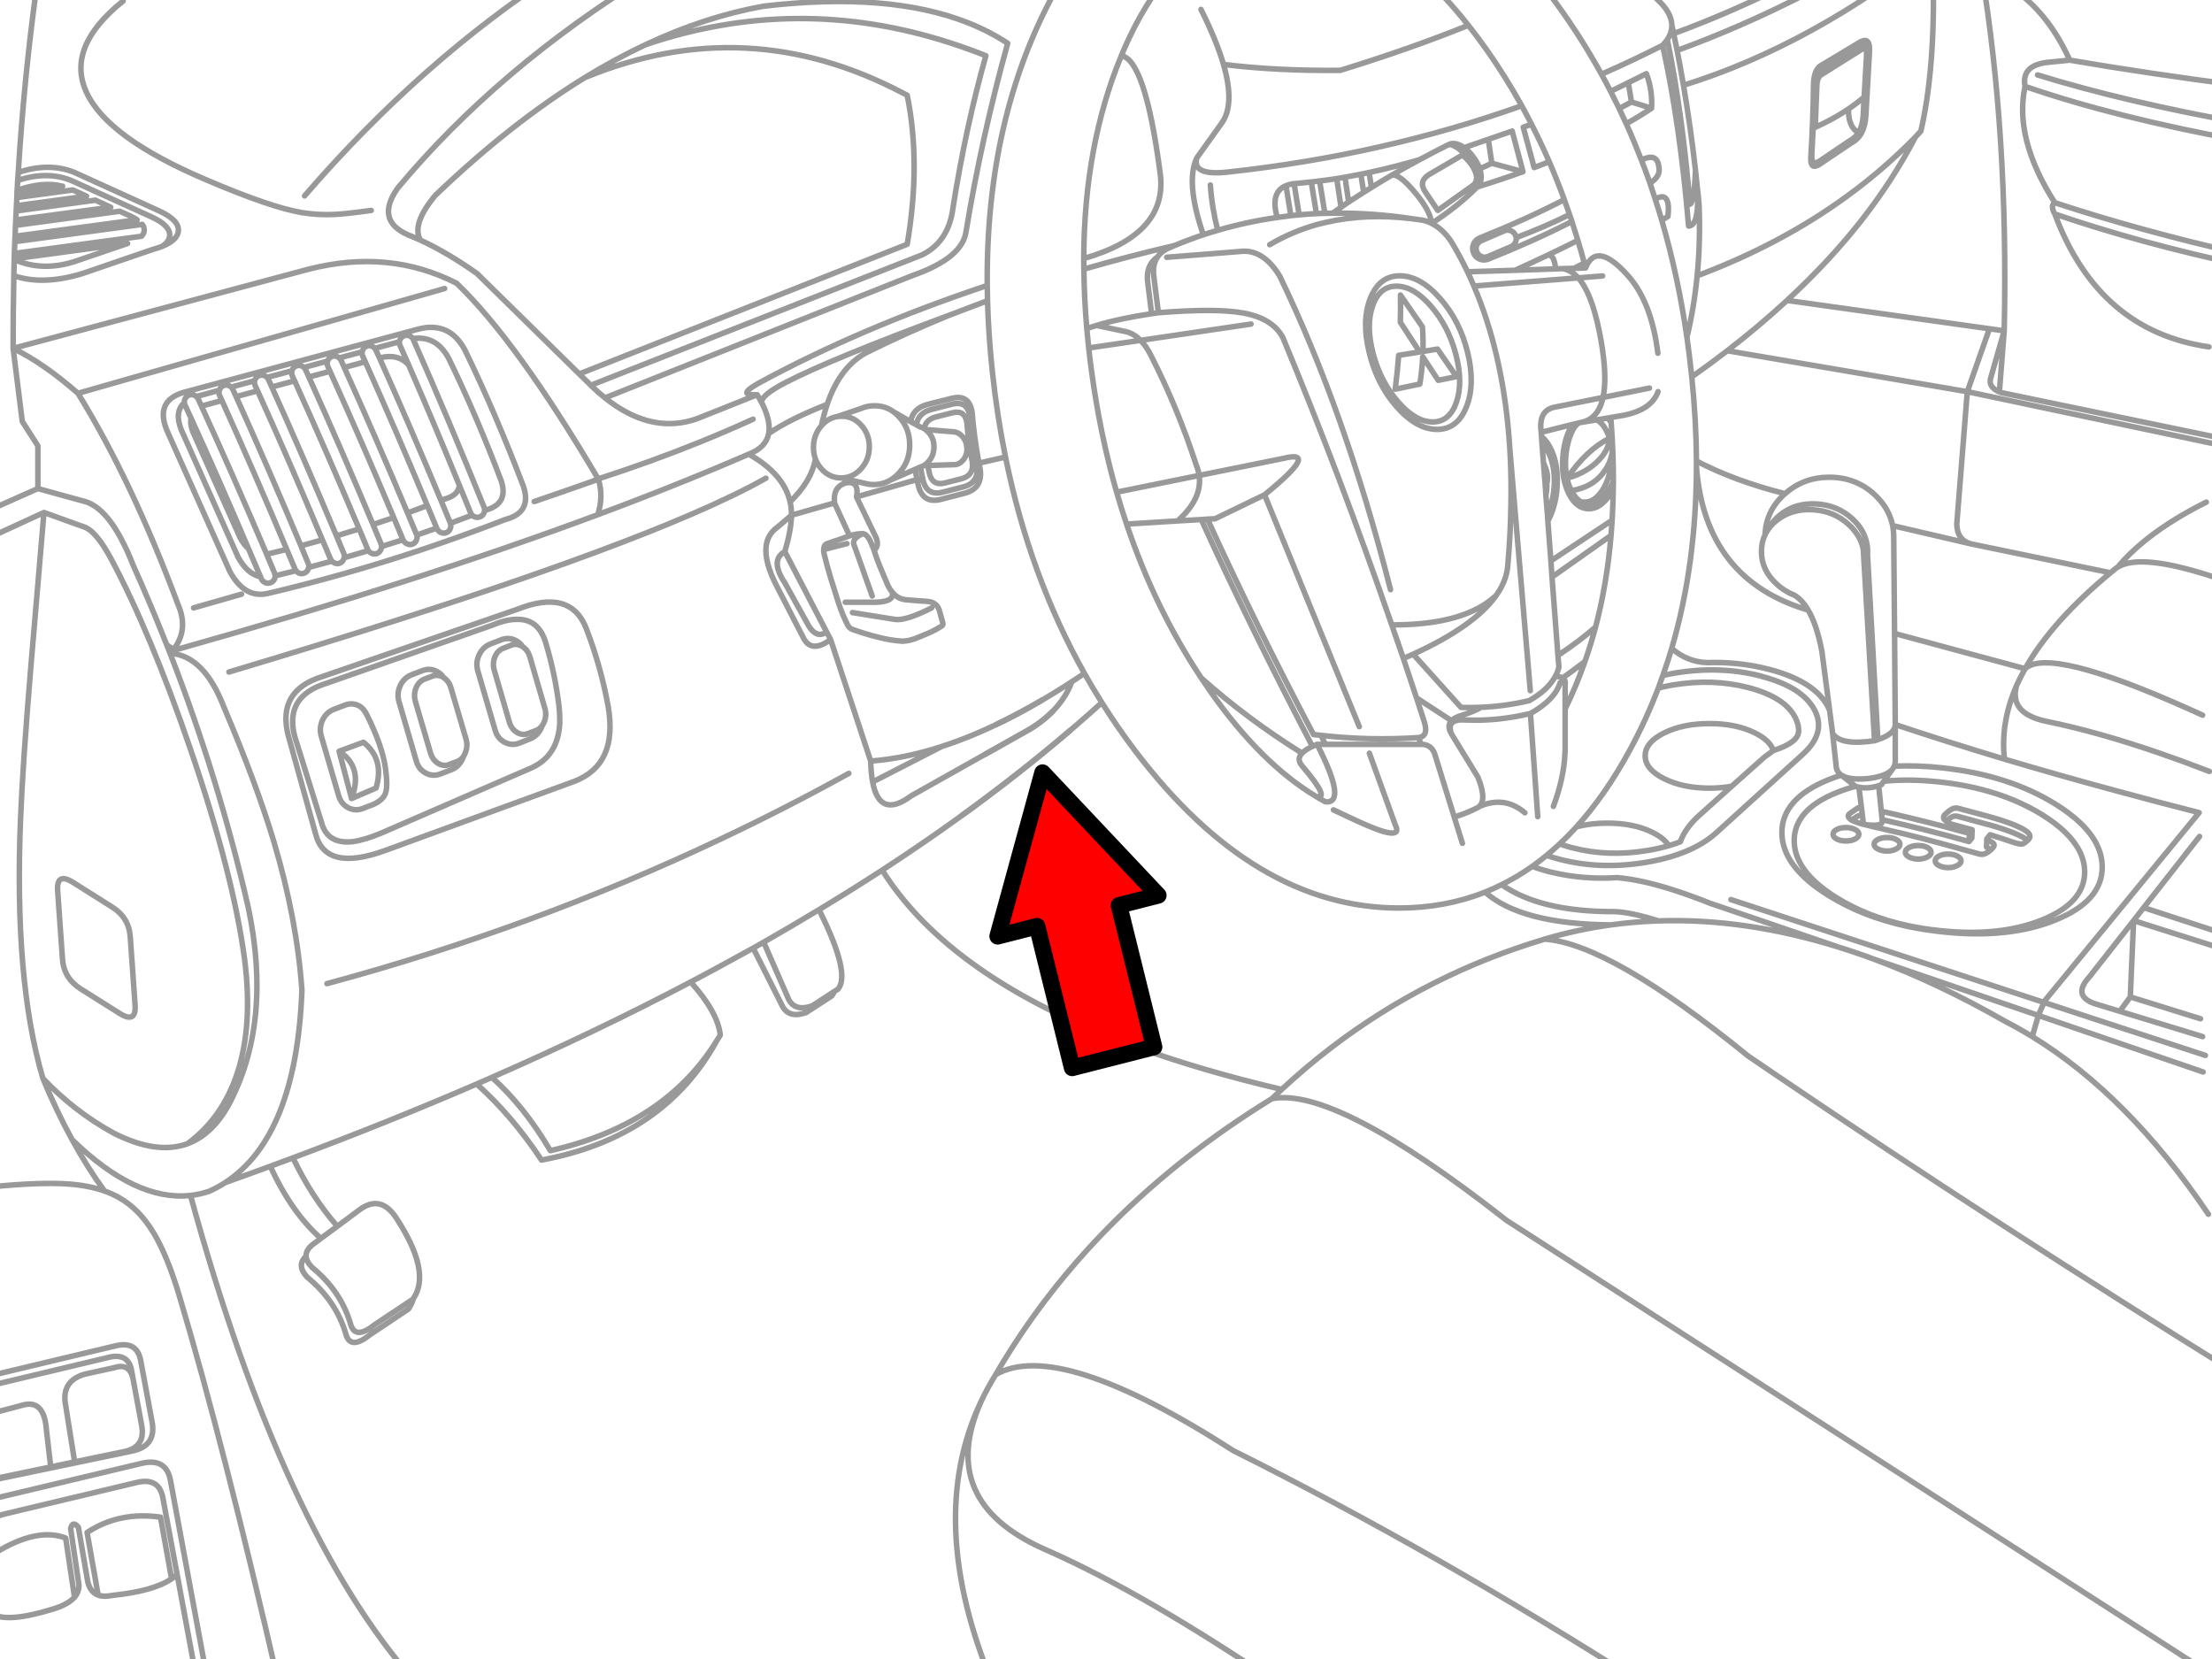 <?xml version="1.0" encoding="utf-8"?>

<!DOCTYPE svg PUBLIC "-//W3C//DTD SVG 1.1//EN" "http://www.w3.org/Graphics/SVG/1.1/DTD/svg11.dtd">
<svg version="1.1" id="Layer_1" xmlns="http://www.w3.org/2000/svg" xmlns:xlink="http://www.w3.org/1999/xlink" x="0px" y="0px"
	 width="400px" height="300px" viewBox="0 0 400 300" style="enable-background:new 0 0 400 300;" xml:space="preserve">
<style type="text/css">
<![CDATA[
	.st0{fill:#FF0000;stroke:#000000;stroke-width:3;stroke-linecap:round;stroke-linejoin:round;stroke-miterlimit:10;}
	.st1{fill:none;stroke:#999999;stroke-linecap:round;stroke-linejoin:round;}
]]>
</style>
<g>
	<path id="a" class="st1" d="M117.325-4.525C99.183,6.645,84.05,19.487,71.925,34c-2.751,3.896-2.126,6.72,1.875,8.475
		c0.732,0.29,1.475,0.606,2.225,0.95c-1.103-1.916-0.203-4.616,2.7-8.1c9.084-8.694,18.084-15.786,27-21.275
		c3.688-2.265,7.363-4.257,11.025-5.975c7.155-3.368,14.255-5.685,21.3-6.95c15.15-1.783,27.509-0.775,37.075,3.025
		c2.567,1.025,4.934,2.25,7.1,3.675c-3.142,11.333-5.649,22.667-7.524,34c-0.424,3.223-3.657,5.89-9.7,8L109.4,71.95
		c5.255,4.197,10.48,5.556,15.676,4.075c0.4-0.117,0.8-0.25,1.199-0.4l10.65-4.25c-2.558,0.151-2.49-0.532,0.2-2.05
		c12.25-6.675,26.051-12.575,41.399-17.7c-0.175-20.159,3.867-37.809,12.125-52.95c0.708-1.303,1.433-2.561,2.176-3.775
		 M277.025-5.1c1,1.214,1.991,2.472,2.976,3.775c3.553,4.676,6.752,9.593,9.6,14.75c3.737-1.637,7.421-3.379,11.05-5.225
		c0.331-0.347,0.615-0.697,0.851-1.05c0.564-0.851,0.84-1.718,0.824-2.6c-0.011-0.364-0.068-0.73-0.175-1.1
		c-0.38-1.366-1.446-2.766-3.2-4.2 M327.675-5.1c-0.679,0.355-1.354,0.706-2.025,1.05c-8.16,4.137-15.827,7.512-23,10.125
		c0.213,1.01,0.421,2.027,0.625,3.05c7.656-2.789,15.348-6.155,23.075-10.1c2.571-1.311,5.146-2.686,7.725-4.125 M399.449,62.725
		c-13.295-1.894-22.587-9.902-27.875-24.025c-0.573-1.027-0.573-1.711,0-2.05c-4.953-7.764-6.745-14.772-5.375-21.025
		c-0.472-2.474,0.812-3.916,3.851-4.325l4.225-0.425c-2.382-5.263-5.481-9.33-9.3-12.2 M336.625,8.95l-7.375,4.625l-0.2,0.2
		c-0.299,0.33-0.466,0.863-0.5,1.6l-0.3,7.65c0.622-0.281,1.23-0.573,1.824-0.875c1.502-0.755,2.902-1.572,4.2-2.45
		c1.004-0.681,1.946-1.397,2.825-2.15l0.425-7.325c0.128-1.812-0.38-2.429-1.524-1.85l-6.926,4.2l-0.199,0.2
		c-0.503,0.604-0.77,1.512-0.801,2.725c-0.027,2.559-0.094,5.125-0.199,7.7l0.375-0.175 M338.05,9.525l-0.65,11.45
		c-0.146,2.417-1.021,4.042-2.625,4.875l-5.8,3.9c-1.068,0.677-1.576,0.277-1.525-1.2c0.279-4.48,0.446-8.938,0.5-13.375
		c0.033-1.301,0.316-2.276,0.851-2.925l0.2-0.225l7.449-4.475C337.665,6.929,338.198,7.587,338.05,9.525L338.05,9.525z
		 M334.275,19.7c-0.055,1.78,0.354,3.081,1.226,3.9 M337.1,17.55l-0.175,3.375c-0.145,2.257-0.97,3.773-2.476,4.55l-5.399,3.65
		c-0.997,0.639-1.473,0.272-1.425-1.1c0.099-1.611,0.182-3.22,0.25-4.825 M339.175-1.6c-3.817,2.576-7.659,4.926-11.525,7.05
		c-7.649,4.209-15.391,7.534-23.225,9.975c0.862,5.027,1.588,10.161,2.175,15.4c0.123,1.087,0.239,2.179,0.35,3.275l0.125,1.125
		c0.062,0.63,0.119,1.264,0.176,1.9c0.169,4.383,0.053,8.633-0.351,12.75c10.146-3.808,19.204-8.625,27.175-14.45
		c4.427-3.23,8.519-6.772,12.275-10.625l1-1.075c1.766-7.622,2.507-17.23,2.225-28.825 M346.35,24.8
		c-2.677,5.163-5.935,10.196-9.775,15.1c-3.882,4.94-8.356,9.749-13.425,14.425l36.601,5.125l2.675,0.375
		c0.516-23.596-0.851-45.237-4.101-64.925 M359.75,59.45l-4,11.375l49.475,10.45 M362.425,59.825l-0.875,11.05L361.875,71
		l43.35,8.975 M362.425,59.825l-2.45,8.55c-0.312,1.083,0.214,1.916,1.575,2.5 M321.875,93.125c-0.854,0.697-1.504,1.48-1.95,2.35
		c0.362-0.472,0.796-0.914,1.3-1.325c1.817-1.466,4.009-2.125,6.575-1.975c2.563,0.144,4.746,1.052,6.55,2.725
		c1.436,1.328,2.302,2.828,2.6,4.5c0.083,0.446,0.125,0.904,0.125,1.375l-0.024,0.475l1.925,32.7l0.6-0.2l-1.875-33.525l0.025-0.5
		c-0.001-0.462-0.042-0.912-0.125-1.35c-0.298-1.68-1.165-3.188-2.6-4.525c-1.805-1.673-3.987-2.582-6.551-2.725
		C325.884,90.983,323.693,91.65,321.875,93.125L321.875,93.125z M342.25,95.05l14.05,3.275c-1.608-0.499-2.426-1.69-2.45-3.575
		l1.9-23.925l-43.4-7.4c-2.063,1.593-4.205,3.168-6.425,4.725c0.536,5.228,0.819,10.302,0.85,15.225
		c4.66,2.422,10.002,4.389,16.025,5.9c2.227-1.98,4.894-2.972,8-2.975c3.217,0.001,5.959,1.06,8.225,3.175
		C340.752,91.083,341.827,92.94,342.25,95.05c0.133,0.683,0.199,1.391,0.199,2.125V97.5l0.15,17.05l23.6,6.375
		c3.189-5.684,8.339-11.467,15.45-17.35l-25.35-5.25 M381.65,103.575l0.75-0.625c0.166-0.146,0.35-0.279,0.55-0.4
		c2.708-3.246,6.441-6.288,11.2-9.125c1.507-0.895,3.115-1.77,4.825-2.625 M382.949,102.55c2.474-1.525,7.374-1.208,14.7,0.95
		c1.911,0.567,3.986,1.259,6.226,2.075 M398.3,129.325c-0.946-0.431-1.872-0.848-2.775-1.25c-16.707-7.457-26.482-9.84-29.325-7.15
		c-0.581,1.029-1.098,2.055-1.55,3.075c-0.925,3.385,0.926,5.543,5.55,6.475c6.069,1.244,12.777,3.127,20.125,5.65
		c2.962,1.021,6.028,2.146,9.2,3.375 M364.65,124c-1.957,4.489-2.682,8.914-2.175,13.275c6.72,2.003,13.695,3.979,20.925,5.925
		c4.652,1.262,9.41,2.512,14.275,3.75l-27.9,34l-0.149,0.325l29.175,9.574 M319.925,95.475L319.8,95.65
		c-0.244,0.334-0.452,0.684-0.625,1.05c-0.435,0.917-0.651,1.925-0.65,3.025c-0.003,2.229,0.896,4.179,2.7,5.85
		c0.725,0.674,1.508,1.225,2.35,1.65c0.275,0.139,0.56,0.264,0.851,0.375c0.961,0.552,1.812,1.46,2.55,2.725
		c1.044,1.774,1.869,4.249,2.475,7.425l1.4,10.7l0.55,4.2c0.972,1.469,3.497,1.903,7.575,1.3 M336.949,99.4l0.101,1.85
		 M339.574,133.75c2.072-0.691,3.122-1.6,3.15-2.725L342.6,114.55 M325.225,132.4c-0.127,1.289-1.644,2.397-4.55,3.325l-1.575,1.15
		l-5.95,5.3l-6.1,5.475c-1.563,1.46-2.63,2.985-3.2,4.575c-0.656,0.257-1.348,0.49-2.075,0.7c-1.16,0.339-2.41,0.622-3.75,0.851
		c-4.829,0.816-9.404,0.658-13.725-0.476h-0.025c-0.793-0.211-1.534-0.444-2.225-0.7c-0.777,0.727-1.569,1.418-2.375,2.075
		c0.721,0.253,1.487,0.487,2.3,0.7H282c4.951,1.299,10.192,1.482,15.725,0.55c1.635-0.276,3.151-0.626,4.55-1.05
		c3.349-1.008,6.041-2.434,8.075-4.275l15.625-14.175c2.889-2.607,3.605-5.291,2.15-8.05c-1.454-2.755-4.654-4.78-9.601-6.075
		l-0.024-0.025c-4.948-1.293-10.19-1.477-15.726-0.55c-0.715,0.128-1.406,0.27-2.075,0.425c-0.265,0.763-0.539,1.521-0.824,2.275
		c0.819-0.21,1.678-0.393,2.574-0.55c4.841-0.812,9.424-0.654,13.75,0.475c4.327,1.136,7.127,2.912,8.4,5.325
		c0.478,0.901,0.694,1.792,0.65,2.675L325.225,132.4L325.225,132.4z M330.85,128.45c-0.095-0.233-0.203-0.466-0.325-0.7
		c-1.605-3.039-5.13-5.272-10.575-6.7h-0.024c-3.168-0.831-6.443-1.247-9.825-1.25c-0.465,0.002-0.932,0.011-1.4,0.025
		c-2.438-0.098-4.571-0.956-6.399-2.575c-0.495,1.657-1.028,3.29-1.601,4.9 M362.475,137.275c-6.848-2.055-13.431-4.138-19.75-6.25
		v6.675c-0.003,0.305-0.061,0.588-0.175,0.85c2.713-0.129,5.597-0.029,8.649,0.3c8.001,0.867,14.826,3.05,20.476,6.55
		c1.815,1.129,3.341,2.287,4.575,3.475c2.6,2.507,3.899,5.148,3.899,7.925c0.002,4.103-2.823,7.294-8.475,9.575
		c-5.649,2.285-12.475,2.994-20.476,2.125c-2.159-0.23-4.234-0.556-6.225-0.975c-5.386-1.153-10.145-3.012-14.275-5.575
		c-5.65-3.499-8.476-7.299-8.475-11.4c-0.001-4.095,2.824-7.287,8.475-9.575c0.739-0.295,1.497-0.562,2.275-0.8
		c-0.475-0.324-0.774-0.757-0.9-1.3l-0.675-6.225 M332.975,140.175l0.05,0.025c0.966,0.614,2.6,0.806,4.9,0.575
		c2.108-0.269,3.525-0.81,4.25-1.625c0.118-0.143,0.219-0.292,0.3-0.45l0.075-0.15 M333.025,140.2l2.5,2
		c0.207,0.06,0.415,0.11,0.625,0.15c1.138,0.225,2.329,0.133,3.575-0.275l0.5-0.175l0.425-0.625l1.525-2.125 M336.15,142.35
		l0.45,3.6l0.175,1.475l0.2,1.65l0.175,0.025c2.261,0.316,3.336,0.083,3.226-0.7l-0.025-0.175l-0.15-1.525l-0.475-4.625
		 M336.6,145.95c-0.272,0.011-0.531,0.094-0.775,0.25c-0.358,0.229-0.783,0.521-1.274,0.875c-0.494,0.359-0.428,0.751,0.2,1.175
		l0.1,0.05c0.346-0.244,0.653-0.452,0.925-0.625c0.312-0.205,0.645-0.288,1-0.25 M340.65,141.275
		c3.086-0.311,6.437-0.269,10.05,0.125c7.258,0.781,13.449,2.756,18.575,5.925c1.762,1.092,3.22,2.217,4.375,3.375
		c2.211,2.209,3.319,4.534,3.325,6.975c-0.005,3.718-2.571,6.609-7.7,8.675c-5.126,2.072-11.317,2.713-18.575,1.926
		c-1.907-0.201-3.74-0.484-5.5-0.851c-4.936-1.042-9.294-2.733-13.074-5.075c-5.121-3.176-7.68-6.627-7.676-10.35
		c-0.004-3.711,2.555-6.603,7.676-8.675c1.086-0.439,2.219-0.814,3.399-1.125 M364.5,150.775c1.048,0.447,1.765,0.847,2.149,1.199
		l0.125-0.125c0.372-0.373,0.396-0.757,0.075-1.149c-0.312-0.403-1.078-0.87-2.3-1.4c-1.224-0.523-2.815-1.057-4.775-1.6
		l-0.225-0.075l-5.425-1.45c-0.412-0.113-0.804-0.063-1.175,0.15c-0.374,0.209-0.773,0.518-1.2,0.925
		c-0.423,0.412-0.39,0.804,0.1,1.175l0.075,0.075c0.335-0.307,0.652-0.548,0.95-0.725c0.371-0.213,0.763-0.263,1.175-0.15
		l5.425,1.475l0.25,0.05C361.684,149.702,363.276,150.244,364.5,150.775L364.5,150.775z M359.225,153.175
		c0.14,0.108,0.397,0.274,0.775,0.5l0.324-0.325c0.25-0.259,0.333-0.492,0.25-0.699c-0.055-0.119-0.172-0.228-0.35-0.325
		c-0.473-0.286-0.789-0.495-0.95-0.625L359.225,153.175L359.225,153.175z M359.275,151.7l0.601-0.75
		c1.493,0.461,2.776,0.878,3.85,1.25c1.078,0.372,1.762,0.505,2.05,0.399c0.254-0.101,0.545-0.309,0.875-0.625 M356.125,150.7
		l-0.051,1.475l0.5-0.649l0.051-1.476L356.125,150.7c-1.573-0.44-3.14-0.865-4.7-1.275c-3.771-0.988-7.513-1.897-11.226-2.725
		 M337.15,149.1c0.896,0.242,2.021,0.508,3.375,0.8l0.375,0.1c3.486,0.744,8.578,2.061,15.275,3.95l0.2,0.05l1.524,0.425
		c0.411,0.122,0.82,0.081,1.226-0.125c0.294-0.156,0.585-0.364,0.875-0.625 M351.925,148.5c0.457,0.331,0.915,0.548,1.375,0.65
		l3.325,0.9 M349.199,154.125c0.008,0.333-0.217,0.617-0.675,0.85c-0.456,0.244-1.006,0.369-1.649,0.375
		c-0.639-0.006-1.188-0.131-1.65-0.375c-0.451-0.232-0.676-0.517-0.675-0.85c-0.001-0.342,0.224-0.634,0.675-0.875
		c0.462-0.236,1.012-0.353,1.65-0.35c0.644-0.003,1.193,0.113,1.649,0.35C348.983,153.491,349.207,153.783,349.199,154.125z
		 M352.275,156.9c-0.638-0.006-1.188-0.131-1.649-0.375c-0.451-0.234-0.677-0.518-0.675-0.851c-0.002-0.342,0.224-0.634,0.675-0.875
		c0.462-0.235,1.012-0.353,1.649-0.35c0.645-0.003,1.194,0.114,1.65,0.35c0.465,0.241,0.698,0.533,0.7,0.875
		c-0.002,0.333-0.235,0.616-0.7,0.851C353.469,156.77,352.919,156.895,352.275,156.9z M342.875,151.8
		c0.465,0.241,0.698,0.533,0.7,0.875c-0.002,0.333-0.235,0.616-0.7,0.851c-0.447,0.244-0.989,0.369-1.625,0.375
		c-0.646-0.006-1.205-0.131-1.675-0.375c-0.452-0.234-0.677-0.518-0.676-0.851c-0.001-0.342,0.224-0.634,0.676-0.875
		c0.47-0.235,1.028-0.353,1.675-0.35C341.886,151.447,342.428,151.564,342.875,151.8z M335.45,151.725
		c-0.456,0.236-1.007,0.354-1.65,0.351c-0.638,0.003-1.188-0.114-1.65-0.351c-0.451-0.241-0.676-0.533-0.675-0.875
		c-0.001-0.333,0.224-0.616,0.675-0.85c0.462-0.236,1.013-0.353,1.65-0.35c0.644-0.002,1.194,0.114,1.65,0.35
		c0.465,0.233,0.698,0.517,0.699,0.85C336.149,151.191,335.915,151.483,335.45,151.725z M279.675,154.675
		c-0.851,0.706-1.717,1.373-2.6,2c0.863,0.319,1.788,0.61,2.774,0.875l0.825,0.2c3.772,0.9,7.698,1.217,11.775,0.95
		c1.488,0.131,3.105,0.39,4.85,0.774c3.462,0.779,7.429,2.063,11.9,3.851l23.225,7.925c1.666,0.515,3.341,1.072,5.025,1.675
		c0.448,0.162,0.898,0.329,1.35,0.5l29.8,10.2l1.025-2.35L313,162.675 M338.8,173.425c7.761,2.868,15.702,6.627,23.825,11.274
		c1.644,0.85,3.269,1.767,4.875,2.75l1.1-3.824l29.8,10.225 M397.75,151.25l-10.101,12.875l17.575,5.75 M387.65,164.125l-1.825,2.35
		l17.101,5.426 M383.324,182.875l1.9-2.6l0.6-13.801l-7.949,10.125c-2.307,2.486-1.773,4.188,1.6,5.101L383.324,182.875
		l14.976,4.575 M385.225,180.275l12.7,3.949 M334.85,148.3c0.365,0.219,1.074,0.478,2.125,0.775 M340.35,148.225
		c5.188,1.162,10.429,2.478,15.725,3.95 M368.449,13.55c10.693,3.29,22.952,6.173,36.775,8.65 M366.199,15.625
		c10.861,3.747,23.869,7.014,39.025,9.8 M374.275,10.875c9.546,1.641,19.863,3.175,30.95,4.6 M371.574,38.7
		c10.507,3.58,21.724,6.638,33.65,9.175 M405.225,45.875c-12.045-2.735-23.262-5.81-33.65-9.225 M367.5,187.449
		c11.595,7.113,22.212,17.822,31.85,32.125 M302.324,4.55l0.325,1.525 M294.45,14.95l-3.2,1.575c0.528,1.025,1.045,2.059,1.55,3.1
		l2.226-1.175L294.45,14.95l3.274-1.625c0.762,2.083,1.07,4.167,0.925,6.25c-1.371,0.934-2.896,1.867-4.574,2.8
		c0.971,2.154,1.887,4.346,2.75,6.575c1.91-0.96,2.96-0.543,3.149,1.25c0.257,1.091-0.276,2.066-1.6,2.925
		c0.325,0.961,0.643,1.928,0.949,2.9c1.87-1.121,2.637-0.087,2.301,3.1l-1.125,0.7c1.973,6.747,3.489,13.805,4.55,21.175
		c0.864-3.593,1.48-7.301,1.85-11.125 M289.6,13.425c0.565,1.023,1.115,2.057,1.65,3.1 M298.65,19.575l-3.625-1.125 M292.8,19.625
		c0.437,0.91,0.861,1.827,1.275,2.75 M296.825,28.95c0.536,1.378,1.053,2.77,1.55,4.175 M286.725,48.45l-0.225-0.875
		c-0.62,0.317-1.245,0.633-1.875,0.95L286.725,48.45c0.229-0.584,0.496-1.051,0.8-1.4c0.428-0.486,0.928-0.745,1.5-0.775
		c1.404-0.091,3.237,1.15,5.5,3.725c2.763,3.181,4.521,7.806,5.275,13.875 M256.425-5.1c3.087,2.679,6.12,5.904,9.1,9.675
		c1.133,1.429,2.258,2.937,3.375,4.525c2.257,3.208,4.349,6.55,6.275,10.025c0.608,1.102,1.2,2.219,1.775,3.35
		c1.131,2.208,2.197,4.466,3.199,6.775c0.969,2.236,1.877,4.519,2.726,6.85c0.326,0.893,0.643,1.792,0.95,2.7l0.425,1.25
		c0.37,1.132,0.729,2.274,1.075,3.425c0.41,1.353,0.802,2.719,1.175,4.1 M299.324,36.025c0.409,1.254,0.801,2.521,1.176,3.8
		 M301.5,7.15c1.805,8.777,3.171,18.702,4.1,29.775c0.486-0.114,0.82-2.147,1-6.1 M306.949,34.1
		c0.027,0.503,0.044,0.978,0.051,1.425l0.074-0.3 M300.65,8.2c2.106,9.477,3.673,20.369,4.7,32.675
		c1.162-0.027,1.712-1.81,1.65-5.35 M303.275,9.125c0.409,2.081,0.792,4.181,1.15,6.3 M280.15,29.25
		c-0.889,0.354-1.797,0.704-2.725,1.05L275.45,23l1.5-0.525 M218.875,33.45c0.16,2.593,0.602,5.327,1.325,8.2
		c3.523-1.033,7.114-1.808,10.774-2.325c-0.89-3.032-0.365-4.949,1.575-5.75c0.425-0.179,0.916-0.304,1.475-0.375h0.075
		c1.008-0.081,2.024-0.181,3.05-0.3c0.49-0.053,0.982-0.111,1.476-0.175c1.025-0.124,2.059-0.266,3.1-0.425
		c0.488-0.08,0.979-0.163,1.476-0.25c0.958-0.169,1.924-0.353,2.899-0.55c0.48-0.096,0.964-0.196,1.45-0.3
		c2.979-0.639,6.029-1.414,9.15-2.325c1.735-0.936,3.519-1.86,5.35-2.775c0.668-0.286,1.443-0.169,2.325,0.35l0.399,0.25l4.351-1.5
		l4.325-1.5l1.949,7.35c-2.632,0.947-5.398,1.873-8.3,2.775c-2.278,2.315-5.021,4.506-8.225,6.575c1.354,0.662,2.554,1.779,3.6,3.35
		c1.042,1.734,2.008,3.535,2.9,5.4l8.6-0.275c1.992-0.905,3.95-1.813,5.875-2.725c1.859-0.884,3.684-1.776,5.476-2.675
		 M257.725,34.675L260,38.05l6.45-4.6c0.688-0.63,0.754-1.53,0.2-2.7c-0.462-0.978-1.187-1.886-2.176-2.725l-6.074,3.55
		C257.11,32.395,256.884,33.428,257.725,34.675L257.725,34.675z M246.1,31.5v0.125l0.5,3.15c0.462-0.292,0.929-0.583,1.4-0.875
		l-0.4-2.525l-0.05-0.175 M241.725,32.3v0.025l0.775,5.15c0.453-0.319,0.911-0.636,1.375-0.95l-0.65-4.425l-0.024-0.05
		 M243.875,36.525c0.89-0.588,1.798-1.171,2.725-1.75 M248,33.9c1.197-0.75,2.422-1.491,3.675-2.225
		c1.629-0.943,3.304-1.876,5.025-2.8 M258.875,40.4l-0.025-0.025c-0.496-0.245-1.013-0.428-1.55-0.55l-1.975-0.275
		c-5.566-0.672-10.733-0.456-15.5,0.65c-0.497,0.106-0.988,0.223-1.476,0.35c-3.09,0.848-6.007,2.081-8.75,3.7 M251.675,31.675
		c0.874-0.212,2.266,0.821,4.175,3.1c1.922,2.284,2.922,4.151,3,5.6 M269.125,25.2l0.649,4.325l5.625,1.525 M264.775,26.7
		c0.656,0.476,1.256,1.109,1.801,1.9c0.457,0.648,0.79,1.29,1,1.925l2.199-1 M267.575,30.525c0.103,0.303,0.178,0.603,0.225,0.9
		c0.144,1.026-0.09,1.826-0.7,2.4c0.364-1.296-0.069-2.863-1.3-4.7c-1.219-1.806-2.469-2.814-3.75-3.025 M272,41.75l-4.125,1.775
		c-0.401,0.179-0.685,0.471-0.851,0.875c-0.147,0.394-0.131,0.786,0.051,1.175c0.17,0.394,0.454,0.668,0.85,0.825
		c0.394,0.156,0.785,0.147,1.175-0.025l4.15-1.775c0.393-0.18,0.668-0.471,0.825-0.875c0.101-0.251,0.134-0.501,0.1-0.75
		c-0.019-0.142-0.061-0.284-0.125-0.425c-0.171-0.393-0.454-0.668-0.85-0.825C272.798,41.569,272.398,41.577,272,41.75L272,41.75z
		 M282.875,36.1c-4.579,2.371-9.671,4.679-15.275,6.925c-0.527,0.211-0.902,0.578-1.125,1.1c-0.228,0.524-0.236,1.049-0.024,1.575
		c0.21,0.535,0.576,0.918,1.1,1.15c0.533,0.218,1.066,0.218,1.601,0c5.518-2.206,10.551-4.473,15.1-6.8 M273.975,48.875l7.325-0.25
		c-0.167-1.808-0.65-2.632-1.45-2.475 M281.3,48.625l1.25-0.05l2.075-0.05 M265.175,73.575c-1.077,2.714-2.844,4.073-5.3,4.075
		c-2.464-0.002-4.897-1.361-7.3-4.075c-2.392-2.712-4.05-5.987-4.976-9.825c-0.939-3.829-0.873-7.096,0.2-9.8
		c1.086-2.712,2.861-4.071,5.325-4.075c2.455,0.004,4.88,1.362,7.275,4.075c2.399,2.705,4.066,5.972,5,9.8
		C266.331,67.587,266.256,70.862,265.175,73.575z M263.375,72.7c-0.813,2.399-2.245,3.599-4.3,3.6
		c-2.057-0.001-4.131-1.201-6.226-3.6c-2.103-2.394-3.611-5.286-4.524-8.675c-0.903-3.388-0.944-6.28-0.125-8.675
		c0.82-2.398,2.262-3.598,4.325-3.6c2.056,0.002,4.131,1.202,6.225,3.6c2.096,2.395,3.596,5.287,4.5,8.675
		C264.153,67.414,264.195,70.306,263.375,72.7z M253.225,58.275l3.5,5.375l-3.8,0.6c-0.154,2.051-0.363,4.093-0.625,6.125
		l4.45-0.925c0.268-1.619,0.442-3.269,0.525-4.95l2.8,4.275l3.3-0.675l-3.425-4.975l-2.625,0.425
		c0.032-1.451-0.001-2.926-0.101-4.425l-3.975-5.775C253.277,54.998,253.268,56.64,253.225,58.275L253.225,58.275z M276.725,124.9
		l-3.675-43.375c0.139,2.448,0.205,4.957,0.2,7.525c-0.003,0.696-0.011,1.396-0.025,2.1c-0.014,0.967-0.039,1.942-0.074,2.925
		c-0.023,0.638-0.048,1.28-0.075,1.925l-0.05,1.05c-0.098,1.726-0.223,3.476-0.375,5.25c-0.146,1.818-0.838,3.602-2.075,5.35
		c-2.597,3.697-7.605,7.248-15.025,10.65l8.65,9.625c1.214,0.038,2.422,0.03,3.625-0.025c2.938-0.124,5.839-0.523,8.7-1.2
		c2.235-1.258,3.802-2.708,4.699-4.35c0.298-0.537,0.522-1.095,0.676-1.675l-0.176-2.15l-1.074-14.175l-0.2-2.925l-0.55-7.2
		l-0.075-1.15l-0.275-3.4l-0.075-1.3L279.2,84.95l-0.05-0.725L279.1,83.6l-0.274-3.5l-0.075-1.175l-0.05-0.75
		c-0.371-2.704,0.486-4.229,2.575-4.575l8.6-1.725c0.459-2.109,0.434-4.943-0.075-8.5l-0.024-0.2
		c-0.081-0.519-0.164-1.035-0.25-1.55l-0.325-1.7c-0.938-4.646-2.204-7.87-3.8-9.675l-18.875,1.475
		c3.387,7.921,5.495,16.938,6.324,27.05l0.2,2.75 M279.1,83.6c0.074,0.179,0.141,0.362,0.2,0.55 M279.3,84.175
		c0.526,1.088,0.668,2.155,0.425,3.2c0.003,0.342-0.005,0.692-0.024,1.05l-0.05,0.475c-0.028,0.264-0.062,0.522-0.101,0.775
		 M278.75,78.925c0.597,0.476,1.13,1.168,1.6,2.075c0.988,1.924,1.396,4.249,1.226,6.975c-0.02,0.313-0.045,0.622-0.075,0.925
		c-0.114,1.009-0.307,1.958-0.575,2.85c-0.265,0.882-0.606,1.707-1.024,2.475 M279.825,93.075c0.189-0.424,0.355-0.866,0.5-1.325
		c0.297-0.884,0.506-1.834,0.625-2.85c0.042-0.303,0.075-0.611,0.1-0.925c0.151-2.472-0.224-4.58-1.125-6.325
		c-0.331-0.633-0.698-1.149-1.1-1.55 M323.15,54.325c-3.343,3.092-6.943,6.125-10.8,9.1 M305.05,61
		c0.294,2.051,0.553,4.126,0.775,6.225l0.1,0.925 M282.55,48.575c1.044,0.158,1.993,0.716,2.851,1.675l4.399-0.35 M298.275,70.175
		l-8.399,1.7c-0.154,0.707-0.363,1.332-0.625,1.875c-0.137,0.28-0.286,0.538-0.45,0.775c-0.307,0.441-0.665,0.808-1.075,1.1
		c-0.51,0.369-1.102,0.619-1.774,0.75l2.774-0.45l2-0.325l0.551-0.1l2.324-0.4c3.372-0.666,5.446-2.09,6.226-4.275 M288.725,75.925
		c0.675,0.335,1.259,0.977,1.75,1.925c0.232,0.44,0.424,0.907,0.575,1.4 M291.05,79.275c0.491,1.012,0.624,2.003,0.4,2.975
		c0.003,0.317-0.006,0.642-0.025,0.975l-0.05,0.45c-0.086,0.949-0.261,1.833-0.525,2.65c-0.26,0.826-0.61,1.584-1.05,2.275
		c-0.947,1.474-2.022,2.207-3.225,2.2c-0.251,0.005-0.492-0.021-0.726-0.075c0.468,0.27,0.977,0.403,1.525,0.4
		c1.314,0.002,2.489-0.806,3.525-2.425c0.328-0.514,0.611-1.064,0.85-1.65c0.006-3.447-0.127-6.989-0.4-10.625
		c-0.197-0.316-0.406-0.591-0.625-0.825 M291.276,75.5l0.074,0.925 M285.95,76.375l-0.55,0.125c-0.275,0.249-0.542,0.549-0.8,0.9
		c-0.857,1.531-1.349,3.339-1.476,5.425c-0.151,2.299,0.19,4.266,1.025,5.9 M285.401,76.5l-0.275,0.075l-0.25,0.35l-0.274,0.475
		 M285.125,76.575l-0.85,0.2c-0.212,0.385-0.403,0.785-0.575,1.2c-0.615,1.429-0.981,3.046-1.101,4.85
		c-0.163,2.54,0.212,4.706,1.125,6.5c0.926,1.787,2.117,2.679,3.575,2.675c1.454,0.003,2.754-0.889,3.9-2.675
		c0.189-0.307,0.365-0.623,0.524-0.95l0.025-1.325 M285.85,90.725c-0.65-0.39-1.217-1.057-1.699-2 M291.725,88.375
		c-0.021,1.929-0.088,3.829-0.199,5.7c-0.055,0.923-0.122,1.84-0.2,2.75c-0.489,5.821-1.423,11.346-2.8,16.575
		c-0.569,2.124-1.211,4.198-1.926,6.225c-0.633,1.805-1.324,3.572-2.074,5.3c-0.485,1.133-0.985,2.225-1.5,3.275v7.425L283,136.15
		c-0.124,3.02-0.824,6.245-2.1,9.675 M306.775,83.375V84.5c1.053,13.547,7.786,22.156,20.2,25.825 M322.8,89.275l-0.25,0.2
		c-2.144,2.013-3.269,4.421-3.375,7.225 M284.276,76.775l-5.575,1.4 M274.175,42.975c3.544-1.343,6.761-2.734,9.65-4.175
		 M265.375,49.15c0.397,0.844,0.78,1.702,1.15,2.575 M211.85-5.1c-3.275,3.691-6.167,8.424-8.675,14.2l-0.399,0.975
		c2.859,0.47,5.184,7.444,6.975,20.925c1.171,7.538-3.421,12.788-13.775,15.75c0.005,0.637,0.013,1.279,0.025,1.925
		c5.287-1.536,10.754-2.961,16.4-4.275c1.717-0.715,3.45-1.365,5.199-1.95c-2.176-6.34-2.568-10.973-1.175-13.9l4.525-6.325
		c0.498-0.688,0.849-1.504,1.05-2.45c0.466-2.082,0.216-4.791-0.75-8.125c-0.834-2.858-2.192-6.175-4.075-9.95 M217.6,42.45
		c0.864-0.283,1.73-0.549,2.601-0.8 M216.425,28.55c-0.617,2.208,1.3,3.058,5.75,2.55c18.643-2.045,36.31-6.037,53-11.975
		 M196,48.675c0.036,3.482,0.211,7.057,0.525,10.725c0.567-0.19,1.159-0.374,1.774-0.55c2.817-0.85,6.134-1.558,9.95-2.125l-0.7-5.6
		c-0.284-2.09,0.308-3.648,1.775-4.675c0.439-0.633,1.073-1.15,1.899-1.55c0.391-0.169,0.782-0.336,1.176-0.5 M232.55,33.575
		L233.425,39c0.5-0.054,1-0.104,1.5-0.15l-0.899-5.575V33.2 M237.151,32.9v0.2l0.899,5.525c0.508-0.02,1.016-0.037,1.525-0.05
		l-0.925-5.725l-0.025-0.125 M234.925,38.85c1.037-0.094,2.078-0.169,3.125-0.225 M239.575,38.575
		c0.465-0.014,0.932-0.022,1.399-0.025c0.502-0.367,1.011-0.725,1.525-1.075 M230.975,39.325c0.813-0.121,1.629-0.229,2.45-0.325
		 M210.975,46.525l13.275-1.05c2.747-0.344,5.131,1.131,7.15,4.425c7.867,16.262,14.551,35.17,20.05,56.725 M221.25,11.65
		c6.315,0.79,13.349,1.147,21.1,1.075c8.446-2.598,16.172-5.314,23.176-8.15 M105.725,14.05c19.552-8.084,38.769-7.143,57.65,2.825
		l0.675,0.35c1.672,8.196,1.672,17.18,0,26.95l-59.3,23.45l1.9,1.85l0.175,0.2l59.95-23.6c3.193-1.601,5.044-4.426,5.55-8.475
		c1.547-9.757,3.53-18.933,5.95-27.525c-2.176-0.866-4.351-1.649-6.525-2.35c-18.439-5.944-36.772-5.828-55,0.35 M264.45,152.5
		l-1.476-4.75l-3.425-11.075c-0.325-1.258-1.075-1.95-2.25-2.075h-19.125c3.656,7.157,4.165,10.624,1.525,10.4
		c-0.586-0.316-1.17-0.649-1.75-1c-6.623-3.971-13.007-10.329-19.15-19.075c-0.535-0.766-1.061-1.541-1.575-2.325
		c-5.585-8.393-10.085-17.668-13.5-27.825c-0.636-1.894-1.236-3.819-1.8-5.775c-1.992-6.94-3.509-14.265-4.55-21.975
		c-0.187-1.379-0.354-2.746-0.5-4.1c-0.132-1.185-0.249-2.359-0.35-3.525 M177.725,54.7l-6.125,2.325
		c-5.179,2.12-10.146,4.362-14.899,6.725c-3.22,1.714-5.595,4.839-7.125,9.375c-0.398,1.188-0.74,2.471-1.025,3.85l0.05-0.075
		c0.813-0.879,1.756-1.404,2.825-1.575l4.2-1.425c0.769-0.347,1.602-0.522,2.5-0.525c0.814-0.003,1.573,0.139,2.275,0.425
		c0.431,0.18,0.839,0.414,1.225,0.7l3.05,1.75c0.253-1.615,1.278-2.656,3.075-3.125l4.275-1.075c2.204-0.568,3.462,0.298,3.774,2.6
		c0.245,3.067,0.653,6.101,1.226,9.1l4.8-1.1c-1.018-4.988-1.81-10.129-2.375-15.425c-0.468-4.379-0.76-8.655-0.875-12.825
		L177.725,54.7l0.851-0.325c-0.026-0.921-0.044-1.838-0.05-2.75 M164.675,76.25l1.05,0.575c0.198-1.438,1.09-2.363,2.676-2.775
		l3.699-0.95c1.924-0.492,3.023,0.267,3.301,2.275c0.235,3.011,0.651,5.986,1.25,8.925l0.375-0.55l0.225,1.15
		c0.316,2.301-0.633,3.734-2.85,4.3l-4.25,1.1c-2.212,0.565-3.579-0.293-4.101-2.575l-0.225-1l-10.925,3.125h-0.025l3.55,7.375
		c0.412,1.041,0.287,1.791-0.375,2.25c0.172,0.473,0.33,0.956,0.476,1.45c0.162,0.432,0.337,0.881,0.524,1.35
		c0.477,1.131,0.96,2.281,1.45,3.45c0.211,0.483,0.478,0.917,0.8,1.3c0.159,0.206,0.335,0.397,0.525,0.575
		c0.631,0.549,1.381,0.841,2.25,0.875c1.098,0.102,2.189,0.185,3.274,0.25c0.33,0.017,0.646,0.058,0.95,0.125
		c0.82,0.249,1.345,0.773,1.575,1.575l0.625,2.25c0.067,0.233-0.016,0.417-0.25,0.55c-0.747,0.488-1.539,0.913-2.375,1.275
		c-0.757,0.309-1.507,0.617-2.25,0.925c-0.804,0.313-1.621,0.488-2.45,0.525c-1.492-0.099-2.983-0.349-4.475-0.75
		c-1.496-0.369-2.979-0.818-4.45-1.35c-0.415-0.138-0.724-0.388-0.925-0.75c-0.678-1.31-1.261-2.727-1.75-4.25
		c-0.478-1.515-0.936-2.973-1.375-4.375c-0.436-1.441-0.827-2.883-1.175-4.325c-0.066-0.267-0.092-0.525-0.075-0.775
		c0.018-0.232,0.067-0.457,0.149-0.675c0.075-0.169,0.225-0.294,0.45-0.375c0.634-0.244,1.292-0.469,1.976-0.675
		c0.687-0.237,1.387-0.487,2.1-0.75l-2.725-5.95l-7.775,2.225c-0.024,1.733-0.425,3.925-1.2,6.575l7.55,14.525l0.726,1.375
		l7.25,21.975c4.082-0.303,8.356-1.178,12.825-2.625c7.33-2.37,15.18-6.278,23.55-11.725c0.755-0.487,1.514-0.987,2.274-1.5
		c-6.606-11.777-11.365-24.819-14.274-39.125 M178.575,54.4v-0.025 M172.2,74.65l-2.976,0.75c-1.222,0.316-1.922,1.016-2.1,2.1
		l0.225,0.175l4.976,0.4h0.075c0.616,0.046,1.158,0.33,1.625,0.85c0.519,0.587,0.794,1.296,0.824,2.125
		c0.038,0.824-0.179,1.524-0.649,2.1c-0.395,0.494-0.87,0.786-1.425,0.875h-0.351l-4.649,0.15c0.083,0.463,0.175,0.922,0.274,1.375
		c0.363,1.581,1.313,2.172,2.851,1.775l2.949-0.75c1.538-0.397,2.196-1.397,1.976-3c-0.47-2.338-0.795-4.705-0.976-7.1
		C174.624,74.869,173.74,74.261,172.2,74.65z M167.35,77.675c0.192,0.14,0.376,0.307,0.551,0.5c0.405,0.444,0.689,0.944,0.85,1.5
		c0.103,0.368,0.152,0.76,0.15,1.175c-0.007,0.206-0.023,0.406-0.051,0.6c-0.108,0.786-0.434,1.469-0.975,2.05l-0.2,0.2l0.101,0.475
		l-0.75,0.025c-0.187,0.105-0.378,0.189-0.575,0.25c0.132,0.773,0.282,1.54,0.45,2.3v0.025c0.458,1.976,1.65,2.718,3.574,2.225
		l3.7-0.95c1.924-0.497,2.749-1.747,2.476-3.75 M165.725,76.825l0.65,0.375c0.262,0.067,0.512,0.167,0.75,0.3 M161.625,74.5
		c0.36,0.271,0.702,0.588,1.025,0.95c0.559,0.625,0.992,1.309,1.3,2.05c0.378,0.911,0.562,1.911,0.55,3
		c-0.005,1.313-0.288,2.497-0.85,3.55c-0.287,0.524-0.646,1.016-1.075,1.475c-0.488,0.538-1.013,0.971-1.575,1.3l4.475-1.95
		l0.976-0.425 M167.026,84.2c0.229-0.132,0.445-0.298,0.649-0.5 M166.901,86.775l-1.075-0.05c-0.127-0.614-0.243-1.231-0.351-1.85
		 M209.325,46.45c-0.645,0.938-0.87,2.129-0.675,3.575l0.824,6.525h0.025c6.953-0.561,12.054-0.544,15.3,0.05
		c3.547,0.64,5.938,2.115,7.175,4.425c6.895,16.578,13.461,33.903,19.7,51.975c8.811,0.024,15.11-1.759,18.9-5.35 M226.225,58.6
		l-19.975,2.95c0.703,0.702,1.336,1.627,1.9,2.775c3.201,6.274,5.927,12.866,8.175,19.775c0.257,0.63,0.432,1.255,0.524,1.875
		l15.2-3.075c4.56-1.146,3.435,1.046-3.375,6.575L245.8,131.4 M198.3,58.85l4.95,1.05c1.114,0.183,2.114,0.733,3,1.65l-9.375,1.375
		 M209.475,56.55l-1.225,0.175 M217.225,122.6c5.503,4.913,11.578,9.446,18.226,13.6c0.394-0.419,1.019-0.828,1.875-1.225
		c-7.608-14.614-14.309-28.289-20.101-41.025l-4.274,0.25l-9.226,0.575 M217.225,93.95l1.125-0.075l1.4-0.075l8.925-4.325
		 M212.95,94.2c2.991-2.667,4.291-5.409,3.899-8.225L201.925,89 M195.975,46.75c0.054-13.697,2.32-25.922,6.801-36.675
		 M237.325,134.975c0.263-0.125,0.546-0.25,0.85-0.375 M256.95,134.6l-0.4-1.225c-5.91,0.398-11.802,0.265-17.675-0.4l0.8,1.625
		 M218.35,93.875c5.799,12.719,12.19,25.703,19.176,38.95c0.45,0.054,0.9,0.104,1.35,0.15 M237.95,144
		c1.873,0.492,1.04-1.35-2.5-5.525c-0.694-0.79-0.694-1.548,0-2.275 M150.2,115.65c-2.214,1.63-3.813,1.605-4.8-0.075l-4.801-9.325
		c-1.624-3.071-2.307-5.587-2.05-7.55c0.189-1.416,0.873-2.541,2.05-3.375l2.525-2.15c0.012-0.833-0.072-1.642-0.25-2.425
		c-0.747-3.358-3.239-6.233-7.475-8.625c-2.073,0.898-4.189,1.799-6.351,2.7c-6.574,2.748-13.558,5.498-20.95,8.25
		c-21.569,8.032-46.628,16.066-75.175,24.1c-0.444,0.162-0.869,0.22-1.274,0.175l-0.176-0.025c-0.451-0.098-0.877-0.332-1.274-0.7
		l-0.075-0.075c0.211,0.525,0.419,1.05,0.625,1.575c4.094,0.277,7.335,3.511,9.725,9.7c3.959,9.331,6.976,17.456,9.051,24.375
		c2.783,9.354,4.476,18.312,5.074,26.875c-0.685,17.619-5.31,29.211-13.875,34.774c2.741-0.974,5.458-1.957,8.15-2.949
		c1.372-0.505,2.738-1.014,4.1-1.525c11.55-4.316,22.625-8.766,33.226-13.35c0.919-0.399,1.836-0.799,2.75-1.2
		c12.674-5.556,24.657-11.306,35.95-17.25c3.041-1.603,6.032-3.22,8.975-4.851c0.778-0.424,1.554-0.849,2.325-1.274l1.899-1.075
		c3.402-1.939,6.735-3.898,10-5.875c3.907-2.357,7.716-4.74,11.426-7.15c14.824-9.652,28.066-19.752,39.725-30.3
		c-1.093-1.728-2.143-3.486-3.15-5.275 M170.276,135l-12.476,6.4c0.839,4.512,3.172,5.345,7,2.5l21.575-12.125
		c3.719-2.319,6.202-5.152,7.45-8.5 M405.225,248.85c-29.568-18.357-57.561-36.491-83.975-54.399
		c-1.731-1.176-3.457-2.351-5.175-3.525c-16.618-13.511-28.868-20.544-36.75-21.1c-14.169,4.241-27.027,10.774-38.575,19.6
		c-3.087,2.36-6.078,4.886-8.975,7.575c-0.596,0.553-1.188,1.111-1.775,1.675c7.695-1.473,21.795,5.827,42.3,21.9l0.125,0.1
		l124.9,80.476 M159.526,157.35c8.195,13.05,23.329,23.633,45.399,31.75c8.031,2.962,16.98,5.595,26.851,7.9 M279.325,169.825
		c3.921-1.158,7.904-2.017,11.95-2.575c-10.798-0.092-18.373-2.066-22.726-5.925c-4.825,1.911-10.009,2.87-15.55,2.875
		c-17.449-0.009-33.357-9.483-47.725-28.425c-2.137-2.819-4.146-5.728-6.025-8.725 M299.875,124.425
		c-1.496,3.928-3.237,7.711-5.225,11.35c-2.908,5.336-6.1,9.92-9.575,13.75c1.664-0.454,3.514-0.679,5.55-0.675
		c3.221-0.005,5.971,0.562,8.25,1.7c1.396,0.704,2.361,1.495,2.899,2.375 M313.15,142.175c-1.241,0.23-2.574,0.347-4,0.35
		c-3.214-0.003-5.964-0.578-8.25-1.725c-2.27-1.143-3.402-2.518-3.399-4.125c-0.003-1.607,1.13-2.982,3.399-4.125
		c2.286-1.138,5.036-1.705,8.25-1.7c3.213-0.005,5.955,0.562,8.226,1.7c1.821,0.912,2.921,1.971,3.3,3.175 M281.225,122.35
		c0.597-0.028,1.046,0.055,1.351,0.25c1.391-0.992,2.732-1.983,4.024-2.975 M251.675,113c0.704,2.015,1.404,4.04,2.101,6.075
		c0.604-0.258,1.196-0.517,1.774-0.775 M262.975,147.75c1.473-0.447,2.898-1.022,4.275-1.725c1.175-0.746,1.175-2.58,0-5.5
		l-4.775-7.8c-0.587-0.979-0.587-1.779,0-2.4l-6.324-4.125c0.443,1.354,0.885,2.712,1.324,4.075c0.657,1.878,0.349,2.911-0.925,3.1
		 M282.575,122.6c0.399,0.243,0.549,0.676,0.45,1.3v4.3 M262.475,130.325c0.368-0.386,0.969-0.703,1.801-0.95
		c1.577-0.492,2.76-0.984,3.55-1.475 M275.75,146.975l-0.375-0.3c-1.121-0.862-2.296-1.378-3.525-1.55
		c-0.927-0.129-1.886-0.063-2.875,0.2c-0.411,0.107-0.828,0.249-1.25,0.425l-0.475,0.275 M282.125,123.425
		c-0.606,2.061-2.398,3.927-5.375,5.6l1.325,18.65 M262.475,132.725c-0.717-1.88,0.183-2.722,2.7-2.525
		c3.686,0.168,7.544-0.224,11.575-1.175 M253.776,119.075c0.798,2.363,1.589,4.738,2.375,7.125 M291.276,167.25
		c2.844-0.391,5.719-0.633,8.624-0.725c-3.391-1.07-6.065-1.629-8.024-1.676c-8.879,0.028-15.653-1.597-20.325-4.875
		c-0.985,0.492-1.985,0.942-3,1.35 M277.075,156.675c-1.781,1.259-3.623,2.358-5.525,3.3 M285.075,149.525
		c-0.986,1.085-1.994,2.11-3.025,3.075 M281.725,118.525c2.494-1.645,4.761-3.353,6.801-5.125 M247.625,136.2l4.7,13
		c1.097,2.177-1.286,1.894-7.15-0.85l-4.05-1.9 M306.775,84.5c-0.033,11.787-1.524,22.704-4.475,32.75 M280.45,101.425l11.075-7.35
		 M280.651,104.35l10.675-7.525 M240.975,38.55c4.68-0.067,9.463,0.266,14.351,1 M109.401,71.95
		c-0.859-0.687-1.718-1.444-2.575-2.275 M83.2,69.15c1.029,2.229,2.046,4.521,3.05,6.875c1.477,3.473,2.927,7.081,4.35,10.825
		c0.988,2.856,0.03,4.665-2.875,5.425l-0.1,0.025c-0.006,0.149-0.039,0.299-0.1,0.45c-0.137,0.333-0.37,0.566-0.7,0.7
		c-0.342,0.14-0.684,0.14-1.025,0c-0.164-0.076-0.306-0.176-0.425-0.3c-1.309,0.5-2.617,0.992-3.925,1.475
		c0.111,0.314,0.104,0.631-0.025,0.95c-0.126,0.343-0.351,0.585-0.675,0.725c-0.339,0.144-0.681,0.144-1.025,0
		C79.387,96.15,79.146,95.9,79,95.55l-0.025-0.05c-1.198,0.424-2.398,0.841-3.6,1.25c0.083,0.29,0.065,0.582-0.05,0.875
		c-0.135,0.353-0.367,0.603-0.7,0.75c-0.33,0.137-0.663,0.128-1-0.025c-0.346-0.149-0.596-0.399-0.75-0.75
		c-1.291,0.417-2.582,0.826-3.875,1.225c-0.001,0.166-0.035,0.332-0.1,0.5c-0.135,0.353-0.368,0.603-0.7,0.75
		c-0.33,0.137-0.664,0.128-1-0.025c-0.25-0.104-0.45-0.262-0.601-0.475c-1.449,0.438-2.899,0.863-4.35,1.275l-0.075,0.225
		c-0.134,0.353-0.367,0.603-0.7,0.75c-0.33,0.137-0.663,0.128-1-0.025c-0.177-0.081-0.326-0.189-0.449-0.325
		c-1.4,0.385-2.801,0.76-4.2,1.125l-0.075,0.275c-0.134,0.353-0.367,0.603-0.7,0.75c-0.33,0.145-0.663,0.145-1,0
		c-0.213-0.1-0.389-0.241-0.524-0.425c-1.259,0.319-2.517,0.628-3.775,0.925c0.005,0.167-0.021,0.333-0.075,0.5
		c-0.133,0.344-0.366,0.585-0.7,0.725c-0.337,0.145-0.679,0.145-1.024,0c-0.338-0.149-0.579-0.399-0.726-0.75l-0.125-0.3
		c-1.554-0.315-2.896-1.482-4.024-3.5l-10.3-23.075c-0.859-2.189-0.668-3.831,0.574-4.925c-0.023-0.183-0.007-0.367,0.051-0.55
		c0.129-0.357,0.362-0.616,0.699-0.775c0.326-0.154,0.659-0.162,1-0.025c0.15,0.063,0.283,0.146,0.4,0.25l0.5-0.125l3.65-1
		l0.024-0.05c0.13-0.357,0.363-0.616,0.7-0.775c0.326-0.153,0.66-0.162,1-0.025C41.537,69.79,41.68,69.882,41.8,70l4.25-1.15
		l0.05-0.15c0.13-0.349,0.363-0.599,0.7-0.75c0.327-0.153,0.66-0.162,1-0.025c0.196,0.075,0.363,0.183,0.5,0.325l4.5-1.2l0.025-0.1
		c0.13-0.349,0.363-0.599,0.7-0.75c0.326-0.153,0.659-0.162,1-0.025c0.174,0.065,0.324,0.156,0.449,0.275l4.25-1.15l0.025-0.05
		c0.13-0.349,0.363-0.599,0.7-0.75c0.318-0.153,0.644-0.162,0.975-0.025c0.163,0.061,0.305,0.145,0.425,0.25l4.15-1.1l0.05-0.225
		c0.131-0.357,0.364-0.615,0.7-0.775c0.319-0.153,0.645-0.161,0.975-0.025c0.225,0.09,0.408,0.224,0.551,0.4l4.449-1.2
		c0.011-0.101,0.036-0.201,0.075-0.3c0.141-0.346,0.383-0.596,0.726-0.75c0.33-0.148,0.663-0.156,1-0.025
		c0.266,0.107,0.474,0.273,0.625,0.5c2.844-0.401,5.01,0.799,6.5,3.6C81.839,66.24,82.523,67.681,83.2,69.15z M87.625,92.3
		c0.021-0.185-0.005-0.368-0.075-0.55c-4.404-10.894-8.671-21.002-12.8-30.325l-0.1-0.2 M72.225,61.8
		c-0.027,0.233,0.015,0.467,0.125,0.7c0.505,1.139,1.014,2.289,1.525,3.45c2.993,6.864,6.06,14.139,9.2,21.825
		c0.671,1.631,1.346,3.281,2.024,4.95c0.066,0.168,0.158,0.31,0.275,0.425 M81.45,94.625l-0.025-0.075
		c-0.56-1.361-1.117-2.711-1.675-4.05c-3.814-9.147-7.523-17.739-11.125-25.775l-0.65-1.4c-0.054-0.119-0.12-0.228-0.199-0.325
		 M94.85,91.3c-0.418,1.266-1.56,2.141-3.425,2.625c-14.316,5.551-28.633,10.01-42.95,13.375c-1.239,0.295-2.381,0.203-3.425-0.275
		c-1.302-0.598-2.452-1.798-3.45-3.6L30.125,77.7c-0.792-2.004-0.792-3.595,0-4.775c0.652-0.98,1.844-1.68,3.575-2.1l41.899-11.3
		c3.781-1,6.605,0.258,8.476,3.775c3.651,7.514,7.168,15.706,10.55,24.575C95.088,89.227,95.163,90.369,94.85,91.3z M136.175,75.8
		c-3.123,1.43-6.34,2.813-9.65,4.15c-5.828,2.361-11.945,4.578-18.35,6.65l0.025,0.05c0.645,2.029,0.611,4.17-0.101,6.425
		 M108.175,86.6l-1.35,0.55l1.375-0.5 M108.175,86.6c-9.822-16.624-18.355-28.415-25.6-35.375c-8.146-4.167-17.063-5.018-26.75-2.55
		L2.375,63c3.678,1.787,7.586,4.495,11.725,8.125l66.301-18.95 M96.6,90.7c3.431-1.172,6.839-2.355,10.226-3.55 M171.6,57.025
		c-14.133,5.233-23.949,9.266-29.449,12.1c-3.036,1.557-4.511,2.782-4.426,3.675l0.325,0.65c0.89,1.938,1.207,3.588,0.95,4.95
		c2.56-1.759,6.085-3.517,10.575-5.275 M136.925,71.375c0.296,0.492,0.563,0.967,0.8,1.425 M139,78.4
		c-0.316,1.688-1.516,2.929-3.601,3.725 M41.4,121.525c43.723-13.075,73.98-23.667,90.775-31.775c2.38-1.14,4.487-2.232,6.325-3.275
		 M151.425,75.325c0.253-0.035,0.511-0.052,0.775-0.05c0.465-0.001,0.906,0.057,1.324,0.175c0.837,0.242,1.579,0.726,2.226,1.45
		c0.981,1.091,1.465,2.407,1.45,3.95c-0.015,1.548-0.522,2.865-1.525,3.95c-0.518,0.566-1.093,0.983-1.725,1.25
		c-0.563,0.246-1.171,0.371-1.825,0.375l4.225,0.975c0.173,0.05,0.348,0.092,0.525,0.125c0.363,0.065,0.738,0.098,1.125,0.1
		c1.097-0.003,2.097-0.27,3-0.8 M152.125,86.425c-1.397,0.005-2.589-0.537-3.575-1.625c-0.488-0.542-0.854-1.143-1.1-1.8
		c-0.467,2.663-1.992,5.247-4.575,7.75 M147.45,83c-0.239-0.659-0.355-1.375-0.351-2.15c0.018-1.508,0.501-2.8,1.45-3.875
		 M150.9,90.95h0.025c-0.242-1.88,0.399-3.08,1.925-3.6c1.703-0.36,2.387,0.473,2.05,2.5 M158.05,99.475
		c-0.222-0.592-0.463-1.167-0.725-1.725c-0.162-0.355-0.388-0.671-0.676-0.95c-0.164-0.163-0.373-0.263-0.625-0.3
		c-1.475,0.65-1.975,1.408-1.5,2.275l3.2,9 M156.025,96.5c-0.794,0.001-1.594,0.135-2.399,0.4 M76.025,43.425
		c3.257,1.507,6.665,3.515,10.226,6.025c6.335,6.213,12.501,12.272,18.5,18.175 M22.275,0.175c-6.932,5.544-9.148,11.044-6.649,16.5
		c2.499,5.482,9.708,10.757,21.625,15.825c7.832,3.352,13.624,5.335,17.375,5.95c1.914,0.315,3.897,0.424,5.95,0.325
		c1.492-0.079,3.676-0.32,6.55-0.725 M15.65,35.475L2.975,37.2l-0.05,0.95L17.25,36.2l2.774,1.275l-17.175,2.3L2.8,40.75l18.85-2.55
		l1.9,0.85c0.486,0.227,0.902,0.46,1.25,0.7L2.725,42.725L2.675,43.7l23.05-3.125c0.279,0.38,0.396,0.772,0.351,1.175
		c-0.039,0.351-0.206,0.676-0.5,0.975L2.6,45.825L2.575,46.8l20.5-2.775l-0.426,0.15l-9.25,3.15
		c-3.904,1.218-7.513,1.085-10.824-0.4C2.548,47.898,2.523,48.873,2.5,49.85c3.478,1.212,7.627,1.079,12.45-0.4l12.625-4.325
		c0.649-0.179,1.233-0.371,1.75-0.575c0.817-0.546,1.268-1.163,1.35-1.85c0.145-1.247-0.947-2.406-3.275-3.475l-14.55-6.6
		c-2.877-1.165-6.094-1.165-9.649,0l-0.101,1.8c3.077-1.106,5.819-1.356,8.226-0.75l-8.25,1.1l-0.025,0.95l10.125-1.375
		L15.65,35.475z M3.075,34.775l0.024-0.35 M3.2,32.625l0.1-1.45c0.688-11.172,1.763-22.106,3.225-32.8 M2.6,45.825L2.675,43.7
		 M2.575,46.925V46.8 M2.725,42.725L2.8,40.75 M2.85,39.775l0.075-1.625 M3.3,31.175c3.729-1.23,7.112-1.23,10.15,0L28.8,38.15
		c2.456,1.131,3.606,2.355,3.45,3.675c-0.123,1.073-1.099,1.981-2.925,2.725 M2.975,37.2c0.022-0.492,0.048-0.983,0.075-1.475
		 M33.35,72.8c0.01,0.167,0.051,0.333,0.125,0.5l1.075,2.325c3.373,7.406,6.84,15.281,10.4,23.625
		c0.714,1.665,1.431,3.348,2.149,5.05 M35.5,71.7c0.144,0.125,0.261,0.284,0.35,0.475l0.601,1.3c0.332-0.139,0.707-0.255,1.125-0.35
		l2.55-0.7l-0.4-0.875c-0.147-0.322-0.173-0.647-0.075-0.975 M-5.025,93.625L6.85,88.35v-7.725L4.025,76.2L2.375,63
		c-0.01-4.266,0.031-8.499,0.125-12.7v-0.45 M-3.725,98.05L7.95,92.675l7.074,2.55c1.512,0.4,3.212,2.367,5.101,5.9
		c4.735,8.878,9.502,20.311,14.3,34.3c5.203,15.194,8.478,27.929,9.825,38.2c0.985,7.821,0.552,14.588-1.3,20.3
		c-1.78,5.474-4.797,9.774-9.051,12.899c2.874-1.055,5.307-3.305,7.301-6.75c5.431-10.021,6.656-22.047,3.675-36.074
		c-3.564-15.541-8.273-30.833-14.125-45.875 M6.85,88.35l8.175,2.25c2.538,0.573,4.896,2.973,7.075,7.2
		c0.676,1.295,1.335,2.761,1.976,4.4c2.134,4.759,4.15,9.542,6.05,14.35 M44.95,99.25c-0.542-0.479-1.042-1.129-1.5-1.95
		l-8.525-19.1c-0.392-0.998-0.517-1.856-0.375-2.575 M68.625,64.725h0.05c2.146-0.572,3.88-0.163,5.2,1.225 M65.5,63.625
		c-0.054,0.268-0.021,0.535,0.1,0.8l0.45,1c3.632,8.095,7.373,16.761,11.225,26c0.564,1.346,1.131,2.705,1.7,4.075 M75.375,96.75
		L75.3,96.6c-0.536-1.295-1.069-2.578-1.6-3.85c-3.931-9.343-7.747-18.11-11.45-26.3L61.7,65.2
		c-0.091-0.187-0.208-0.345-0.351-0.475 M62.25,66.45l3.8-1.025 M55.825,102.6c0.042-0.251,0.009-0.501-0.101-0.75
		c-0.434-1.058-0.867-2.108-1.3-3.15C50.399,89.103,46.49,80.111,42.7,71.725l-0.575-1.275c-0.086-0.178-0.194-0.329-0.325-0.45
		 M46.05,68.85c-0.068,0.3-0.034,0.601,0.1,0.9l0.426,0.925c3.789,8.375,7.697,17.359,11.725,26.95
		c0.482,1.135,0.966,2.276,1.45,3.425c0.07,0.163,0.162,0.305,0.274,0.425 M62.25,100.85c0.053-0.275,0.02-0.55-0.101-0.825
		l-1.3-3.125c-4.019-9.575-7.918-18.55-11.7-26.925l-0.6-1.325c-0.066-0.152-0.15-0.285-0.25-0.4 M42.7,71.725l3.875-1.05
		 M59.225,65.3c-0.101,0.335-0.076,0.668,0.075,1l0.375,0.85c3.728,8.228,7.569,17.044,11.525,26.45c0.557,1.32,1.114,2.654,1.675,4
		 M52.8,67.05c-0.092,0.318-0.067,0.635,0.075,0.95l0.399,0.875c3.775,8.324,7.667,17.249,11.676,26.775
		c0.507,1.208,1.016,2.425,1.524,3.65l0.125,0.275 M69,98.825c-0.003-0.185-0.045-0.368-0.125-0.55
		c-0.478-1.15-0.952-2.292-1.425-3.425C63.467,85.366,59.6,76.474,55.85,68.175L55.275,66.9c-0.077-0.175-0.177-0.325-0.3-0.45
		 M55.85,68.175l3.825-1.025 M49.15,69.975l4.125-1.1 M58.3,97.625c-1.291,0.371-2.582,0.729-3.875,1.075 M64.95,95.65
		c-1.366,0.431-2.733,0.848-4.101,1.25 M83.075,87.775c-0.151,1.223-1.043,2.048-2.676,2.475L79.75,90.5 M77.275,91.425
		c-1.191,0.451-2.383,0.893-3.574,1.325 M71.2,93.6c-1.25,0.427-2.5,0.844-3.75,1.25 M76.725,122.825l1.45-0.55
		c0.688-0.262,1.363-0.187,2.025,0.225l0.05,0.05c-0.311-0.475-0.727-0.85-1.25-1.125c-0.843-0.449-1.718-0.499-2.625-0.15
		l-1.95,0.75c-0.914,0.353-1.598,1.002-2.05,1.95c-0.438,0.953-0.514,1.919-0.226,2.9l3.15,10.8c0.286,0.977,0.853,1.685,1.7,2.125
		c0.856,0.452,1.74,0.502,2.649,0.15l1.95-0.75c0.911-0.35,1.587-1,2.025-1.95c0.078-0.159,0.145-0.318,0.2-0.475
		c-0.293,0.433-0.677,0.742-1.15,0.925l-1.45,0.55c-0.684,0.265-1.358,0.189-2.024-0.225c-0.656-0.408-1.106-1.033-1.351-1.875
		l-2.725-9.275c-0.243-0.843-0.21-1.659,0.1-2.45C75.541,123.631,76.041,123.098,76.725,122.825z M40.125,72.425
		c3.789,8.367,7.697,17.342,11.725,26.925c0.491,1.157,0.982,2.324,1.476,3.5c0.055,0.131,0.121,0.248,0.199,0.35 M51.85,99.35
		c-1.099,0.275-2.198,0.542-3.3,0.8l-0.325,0.075c0.466,1.109,0.933,2.226,1.4,3.35c0.079,0.184,0.121,0.367,0.125,0.55
		 M58.325,130.225c-0.439,0.953-0.514,1.919-0.226,2.9l3.15,10.775c0.286,0.985,0.853,1.702,1.7,2.15
		c0.856,0.452,1.739,0.502,2.649,0.15l1.95-0.75c1.174-0.545,1.899-1.229,2.175-2.05c0.287-0.855,0.278-2.364-0.024-4.525
		c-0.363-2.623-1.48-5.823-3.351-9.6c-0.407-0.808-0.874-1.35-1.399-1.625c-0.843-0.441-1.718-0.482-2.625-0.125l-1.95,0.75
		C59.461,128.627,58.778,129.277,58.325,130.225L58.325,130.225z M52.925,130.625c-0.078-3.399,1.922-5.741,6-7.025L89.1,113.025
		c1.657-0.699,3.132-1.041,4.425-1.025c2.564-0.047,4.281,1.353,5.15,4.2c1.146,3.802,1.955,7.669,2.425,11.6
		c0.101,1.032,0.143,2.007,0.125,2.925c-0.195,3.934-1.878,6.634-5.05,8.1L69,150.625c-2.03,0.851-3.771,1.375-5.226,1.574
		c-3.063,0.324-4.938-0.826-5.625-3.449l-4.774-15.325C53.079,132.426,52.93,131.493,52.925,130.625L52.925,130.625z
		 M65.725,134.225c2.561,2.045,3.318,4.803,2.275,8.275l-4.425,1.9l-2.25-8.55L65.725,134.225L65.725,134.225z M63.575,144.4
		c1.426-3.775,0.676-6.625-2.25-8.55 M58.275,122.35L93.5,110.2c6.446-2.574,10.621-1.416,12.524,3.475
		c1.762,4.572,3.078,9.255,3.95,14.05c1.212,7.019-0.829,11.544-6.125,13.575l-34.274,12.524c-7.237,2.616-11.42,1.549-12.551-3.199
		L52.125,133C50.737,127.608,52.786,124.058,58.275,122.35L58.275,122.35z M14.1,71.125c6.493,10.512,12.518,23.229,18.075,38.15
		c1.314,2.993,1.081,5.676-0.7,8.05 M-0.875,214.55c5.568-0.526,9.968-0.677,13.2-0.45c2.49,0.179,4.682,0.604,6.574,1.275
		c-2.048-2.798-3.997-5.89-5.85-9.275c-1.865-3.402-3.632-7.104-5.3-11.1v-0.025c-3.498-11.844-4.84-27.553-4.025-47.125
		c0.273-6.571,0.874-15.446,1.8-26.625c1.211-14.345,2.019-23.861,2.426-28.55 M20.25,164l-7.025-4.426
		c-2.029-1.277-2.962-0.77-2.8,1.525l0.875,12.35c0.168,2.303,1.269,4.096,3.3,5.375l7.025,4.426c2.029,1.277,2.963,0.77,2.8-1.525
		L23.55,169.35C23.382,167.056,22.282,165.272,20.25,164z M35,109.925c2.904-0.819,5.796-1.644,8.675-2.475 M152.85,108.9h4.05
		c3.429,0.137,4.896-0.488,4.4-1.875 M141.925,99.75c-0.78,0.436-1.23,1.027-1.35,1.775c-0.149,1.011,0.301,2.302,1.35,3.875
		l4.325,7.8c0.977,1.555,2.052,1.913,3.225,1.075 M154.15,110.775l7.625,1.225c1.286,0.225,3.52-0.467,6.7-2.075 M157.45,137.625
		c0.036,1.46,0.152,2.718,0.35,3.775 M88.7,116.45c-0.914,0.353-1.598,1.003-2.051,1.95c-0.446,0.953-0.529,1.919-0.25,2.9
		l3.15,10.775c0.285,0.985,0.853,1.702,1.7,2.15c0.865,0.452,1.757,0.502,2.675,0.15l1.925-0.775c0.912-0.35,1.587-1,2.025-1.95
		c0.078-0.159,0.145-0.318,0.2-0.475c-0.293,0.434-0.677,0.742-1.15,0.925l-1.45,0.55c-0.684,0.265-1.358,0.189-2.024-0.225
		c-0.656-0.408-1.106-1.033-1.351-1.875l-2.699-9.275c-0.253-0.843-0.228-1.659,0.074-2.45c0.316-0.786,0.816-1.311,1.5-1.575
		l1.45-0.575c0.688-0.262,1.363-0.187,2.025,0.225l0.074,0.05c-0.31-0.475-0.727-0.85-1.25-1.125
		c-0.851-0.44-1.733-0.482-2.649-0.125L88.7,116.45L88.7,116.45z M98.075,131.175c0.135-0.201,0.252-0.426,0.35-0.675
		c0.314-0.78,0.348-1.588,0.1-2.425l-2.699-9.275c-0.236-0.818-0.67-1.435-1.301-1.85 M83.825,136.775
		c0.126-0.201,0.234-0.426,0.324-0.675c0.324-0.788,0.365-1.604,0.125-2.45l-2.725-9.25c-0.236-0.818-0.669-1.435-1.3-1.85
		 M88.95,194.824c3.888,3.475,7.413,7.891,10.574,13.25c13.864-3.122,23.923-9.797,30.176-20.024l0.074-0.101l0.476-0.799
		c-0.304-2.748-2.088-5.94-5.351-9.576 M138.1,170.375l4.575,10.475c0.831,1.401,2.239,1.743,4.226,1.025l3.949-2.575l0.676-0.425
		c1.594-1.841,0.452-6.633-3.426-14.375 M136.2,171.449l5.35,10.625c0.831,1.402,2.239,1.744,4.226,1.025l4.625-3
		c0.189-0.225,0.34-0.492,0.449-0.8 M59.125,177.875c24.77-6.676,48.486-15.384,71.15-26.125c7.868-3.721,15.61-7.688,23.225-11.9
		 M48.225,100.225c-4.043-9.51-7.968-18.427-11.774-26.75 M153.151,98.3l-4.2,1.075 M52.975,209.375
		c2.278,4.76,4.953,8.885,8.025,12.375l4-2.975c2.559-1.902,4.783-1.402,6.675,1.5c4.244,6.486,5.27,11.337,3.075,14.549
		c-0.192,0.688-0.493,1.32-0.9,1.9l-6.925,4.625c-2.341,1.879-3.791,1.879-4.35,0c-1.15-4.029-3.483-7.488-7-10.375
		c-1.353-1.407-1.428-2.682-0.226-3.824c-0.038-0.871,0.513-1.679,1.65-2.426l1.025-0.775c-3.568-3.166-6.618-7.516-9.15-13.049
		 M74.75,234.824l-0.05,0.101l-6.925,4.601c-2.342,1.878-3.792,1.878-4.351,0c-1.149-4.021-3.483-7.472-7-10.351
		c-0.685-0.71-1.043-1.385-1.075-2.024 M58.026,223.949L61,221.75 M33.901,206.824c-3.728,1.361-8.193,0.711-13.4-1.949
		c-4.717-2.592-8.967-5.883-12.75-9.875 M40.725,213.85c-0.921,0.596-1.888,1.121-2.899,1.575c-1.109,0.37-2.234,0.62-3.375,0.75
		c11.168,40.726,24.726,70.052,40.675,87.976 M-5.224,267.175c0.767,0.708,1.908,0.899,3.425,0.575l25.774-5.375
		c2.882-0.607,4.058-2.357,3.525-5.25l-2.1-11.325c-0.507-2.229-2.016-3.038-4.525-2.425l-23.15,5.525
		c-1.416,0.324-2.399,0.941-2.949,1.85 M18.901,215.375c0.919,0.324,1.769,0.708,2.55,1.15c2.473,1.375,4.581,3.517,6.325,6.424
		c1.692,2.809,3.276,6.708,4.75,11.701C37.826,252.422,43.819,275.873,50.5,305 M34.45,216.175
		c-6.622,0.723-13.756-2.636-21.4-10.075 M36.5,305c0.639-0.992,0.806-2.301,0.5-3.925L30.825,267.7
		c-0.517-2.755-2.259-3.78-5.226-3.075l-26.524,6.325c-2.861,0.667-4.161,2.376-3.9,5.125L-2.2,305 M-0.925,280.85
		c5.102-3.144,9.368-4.052,12.8-2.725l1.6,10.7c0.556-0.646,0.822-1.38,0.801-2.2l-1.5-10.2c0.233-1.017,0.7-1.1,1.399-0.25
		l1.7,9.875c0.3,1.245,0.925,2.046,1.875,2.399l-2-11.324c3.88-2.56,8.305-3.484,13.275-2.775l2,11.15
		c0.371-0.252,0.705-0.519,1-0.801l-2.575-13.85c-0.464-2.482-2.03-3.407-4.7-2.775l-23.9,5.701
		c-2.58,0.604-3.755,2.145-3.524,4.625L-1.45,291.8c1.793,1.171,5.493,0.888,11.101-0.851c1.795-0.549,3.07-1.257,3.824-2.125
		 M-2.525,255.85l7-1.85c2.368-0.484,3.677,1.058,3.926,4.625l0.774,6.65l4.325-0.926l-1.625-10.199
		c-0.576-2.928,0.565-4.811,3.425-5.65l5.351-1.176c1.86-0.622,3.002,0.07,3.425,2.076l-0.325-1.775
		c-0.46-2-1.818-2.725-4.075-2.176l-20.75,4.951c-2.245,0.529-3.262,1.871-3.05,4.024 M13.5,264.35l8.95-1.85
		c2.59-0.541,3.648-2.108,3.175-4.7l-1.55-8.399 M17.75,288.449c0.68,0.25,1.53,0.267,2.55,0.051c4.944-0.501,8.52-1.501,10.726-3
		 M34.1,305c0.943-0.943,1.251-2.31,0.926-4.1l-3-16.201 M297.875,305c-25.306-16.172-50.256-30.397-74.85-42.676
		c-21.079-13.538-35.404-18.121-42.976-13.75c-0.961,1.557-1.827,3.148-2.6,4.775c-5.445,12.092-1.612,21.034,11.5,26.825
		c12.027,5.278,26.336,13.554,42.925,24.825 M230,198.675c-21.699,13.358-38.349,29.992-49.95,49.899 M177.45,253.35
		c-6.896,14.473-6.146,31.689,2.25,51.65 M86.2,196.025c4.262,3.805,8.17,8.389,11.725,13.75
		c14.816-2.754,25.408-9.996,31.775-21.726 M299.9,166.525c10.45-0.344,21.292,1.232,32.525,4.725 M100.95-5.1
		C84.474,5.571,69.182,19.08,55.075,35.425 M-5.225,258.975l0.476,5.275c0.228,2.575,1.586,3.6,4.075,3.074l9.85-2.049 M-1.45,291.8
		l1.2,13.2 M279.3,84.15l-0.15,0.075 M279.2,84.95c0.053-0.255,0.086-0.514,0.1-0.775 M279.475,88.375
		c0.105-0.33,0.188-0.663,0.25-1 M291.05,79.25c-2.772,1.394-5.331,3.802-7.675,7.225c2.516-0.7,4.499-1.867,5.95-3.5
		c1.079-1.18,1.654-2.413,1.725-3.7 M284.15,88.725c2.431-0.378,4.323-1.411,5.676-3.1V85.6c0.498-0.618,0.89-1.26,1.175-1.925
		c0.202-0.464,0.352-0.939,0.45-1.425"/>
</g>
<g>
	<path id="e" class="st1" d="M193.5,132.1c-6.111,5.226-12.619,10.334-19.525,15.325 M178.15,136.4l8.226-4.625
		c1.531-0.955,2.856-1.996,3.975-3.125 M188.475,126.575c-2.828,1.665-5.595,3.14-8.3,4.425"/>
</g>
<g>
	<path id="b" class="st0" d="M208.69,189.332l-14.812,3.772l-6.337-25.614l-7.133,1.816l8.118-29.586l20.927,22.189l-7.101,1.808
		L208.69,189.332z"/>
</g>
</svg>
